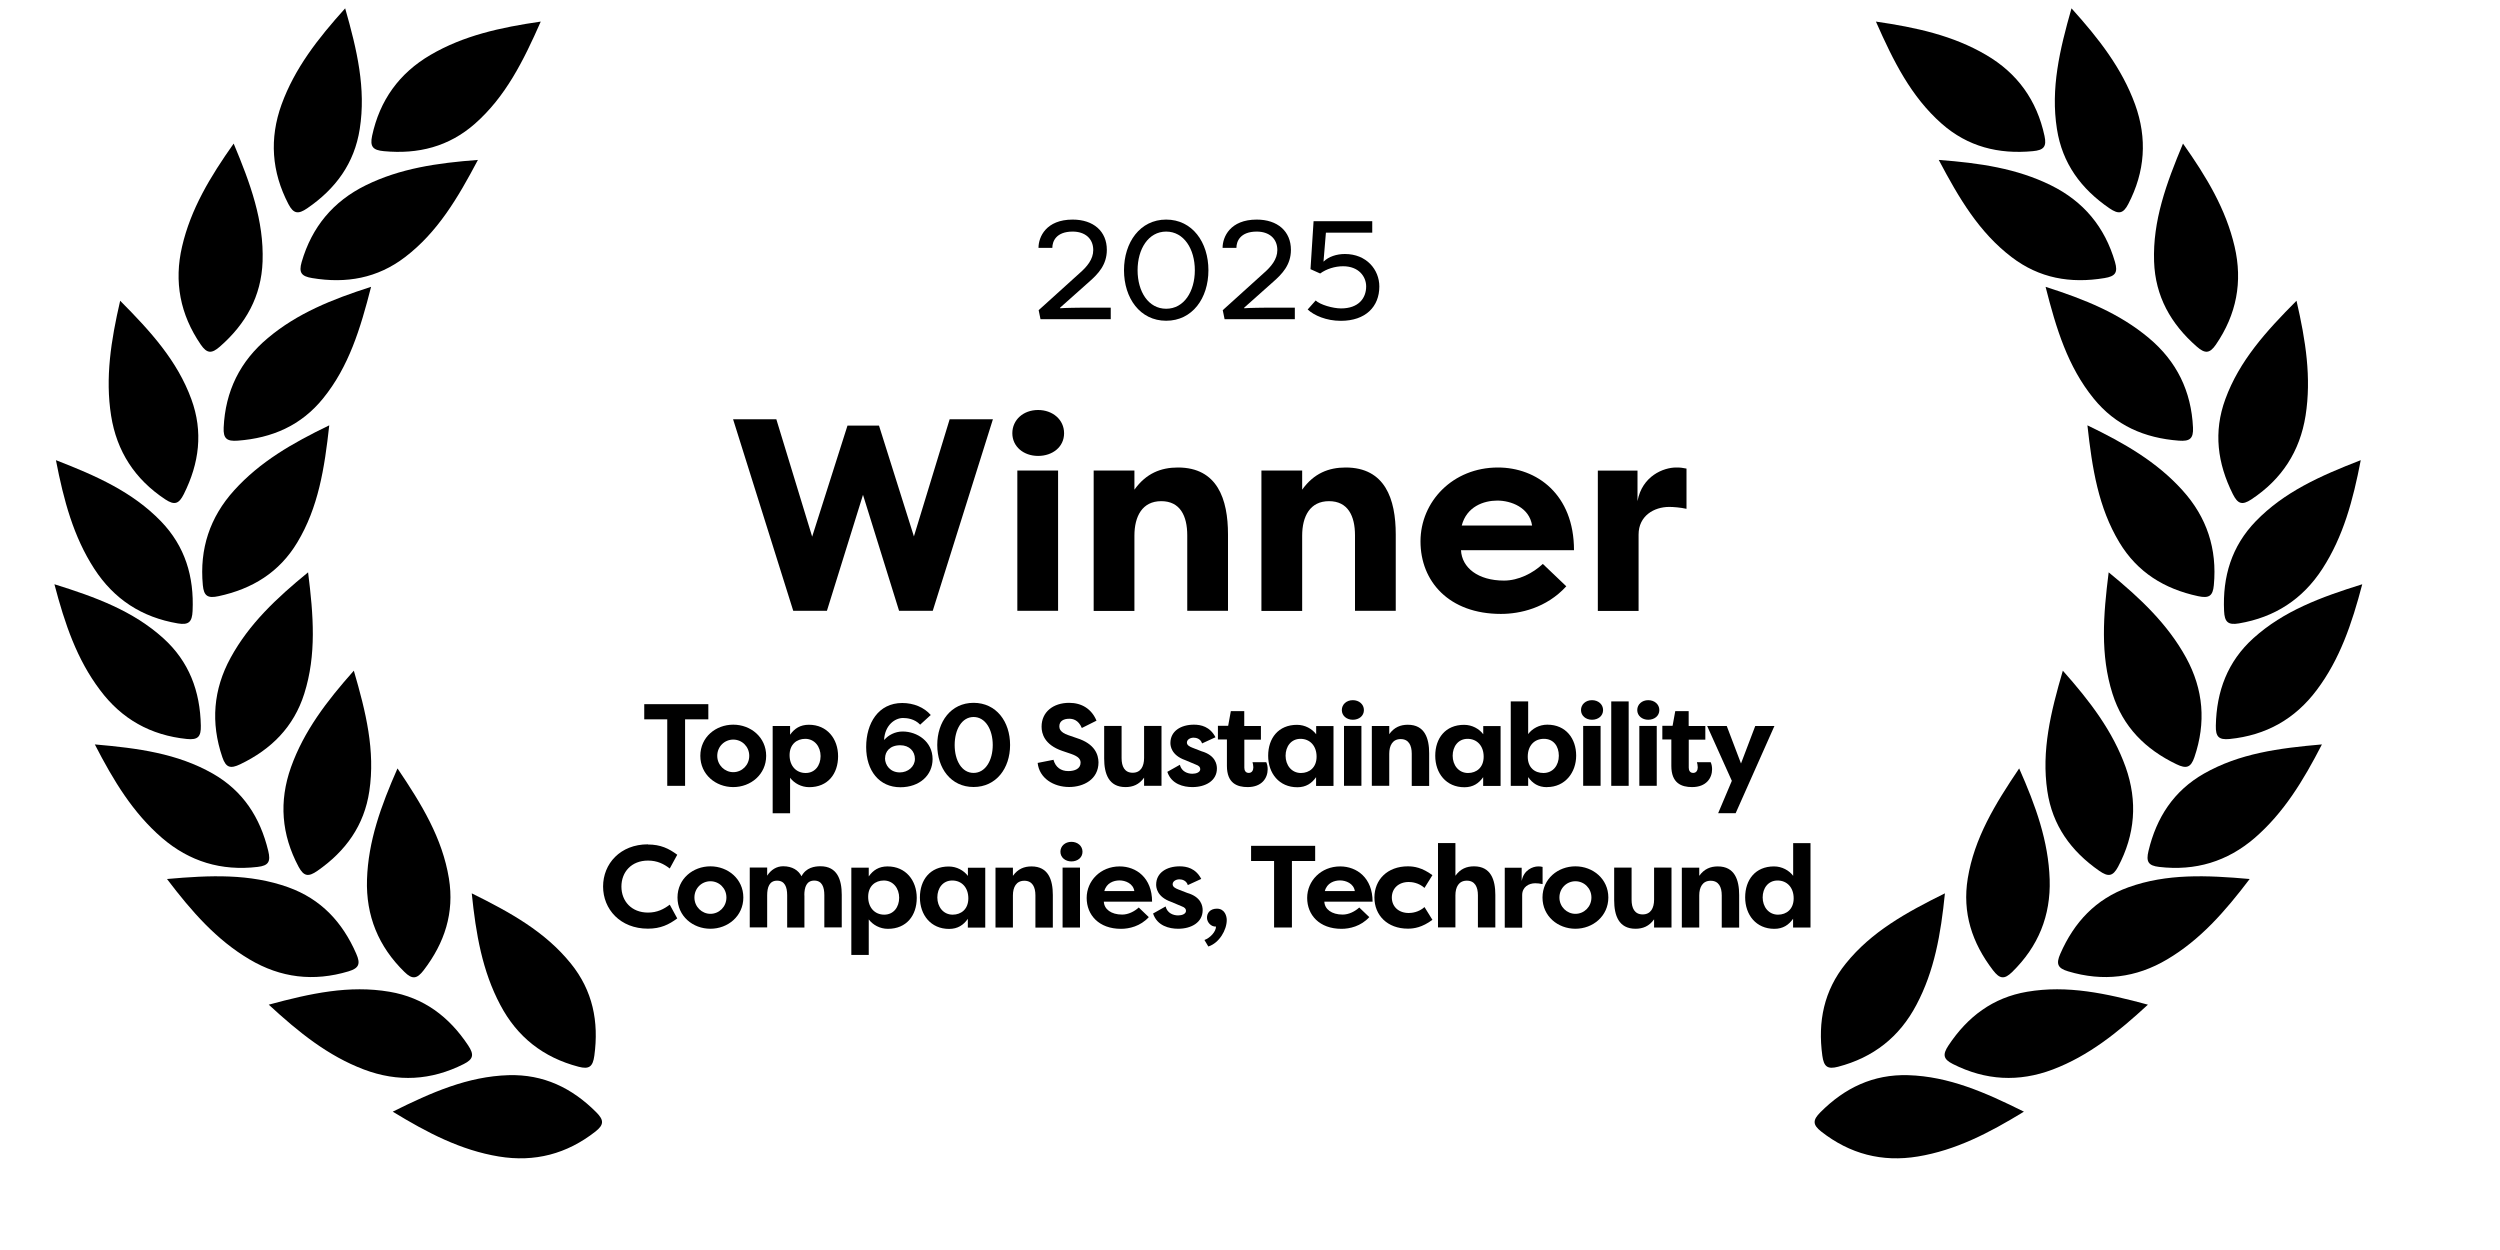 <?xml version="1.0" encoding="UTF-8"?>
        
<svg id="Layer_1" xmlns="http://www.w3.org/2000/svg" viewBox="0 0 300 150" width="300px" height="150px" xml:space="preserve">
    <path class="cls-1" d="M64.89,2.59c-2.1,4.76-4.22,9.01-7.89,12.25-3.13,2.76-6.82,3.69-10.94,3.3-1.31-.12-1.68-.54-1.41-1.83.92-4.28,3.25-7.52,7.01-9.72,3.97-2.32,8.35-3.29,13.23-4"/><path class="cls-1" d="M57.35,19.19c-2.43,4.6-4.85,8.69-8.74,11.66-3.32,2.54-7.06,3.2-11.14,2.52-1.3-.21-1.64-.65-1.27-1.93,1.22-4.2,3.77-7.27,7.68-9.2,4.12-2.03,8.56-2.68,13.47-3.05"/><path class="cls-1" d="M44.53,34.42c-1.29,5.05-2.67,9.58-5.76,13.39-2.63,3.25-6.11,4.76-10.24,5.07-1.31.1-1.75-.25-1.69-1.57.2-4.37,1.96-7.96,5.31-10.75,3.52-2.96,7.69-4.64,12.38-6.14"/><path class="cls-1" d="M39.51,51.04c-.57,5.18-1.31,9.86-3.84,14.06-2.15,3.58-5.39,5.57-9.44,6.44-1.28.28-1.77,0-1.89-1.32-.41-4.36.84-8.15,3.76-11.38,3.09-3.42,6.97-5.66,11.41-7.8"/><path class="cls-1" d="M36.97,68.68c.65,5.17,1.02,9.9-.46,14.57-1.26,3.98-3.95,6.67-7.68,8.46-1.19.57-1.72.41-2.15-.85-1.41-4.14-1.09-8.12,1-11.94,2.21-4.04,5.47-7.12,9.29-10.24"/><path class="cls-1" d="M42.46,80.48c1.46,5,2.58,9.61,1.86,14.45-.61,4.13-2.84,7.21-6.23,9.57-1.08.75-1.63.68-2.26-.49-2.06-3.87-2.37-7.84-.91-11.95,1.55-4.33,4.27-7.9,7.54-11.58"/><path class="cls-1" d="M47.7,92.21c2.91,4.31,5.38,8.37,6.17,13.2.67,4.12-.51,7.73-3.03,11.02-.8,1.04-1.35,1.14-2.3.21-3.13-3.06-4.64-6.75-4.5-11.11.15-4.59,1.67-8.81,3.66-13.32"/><path class="cls-1" d="M56.61,107.2c4.67,2.31,8.81,4.61,11.89,8.42,2.63,3.25,3.38,6.97,2.82,11.07-.18,1.3-.61,1.66-1.89,1.32-4.24-1.11-7.37-3.57-9.4-7.43-2.15-4.05-2.92-8.48-3.42-13.38"/><path class="cls-1" d="M41.42,1c1.43,5.01,2.51,9.63,1.75,14.47-.64,4.13-2.89,7.19-6.31,9.53-1.08.74-1.64.66-2.25-.51-2.02-3.88-2.3-7.86-.82-11.96,1.58-4.33,4.33-7.87,7.63-11.53"/><path class="cls-1" d="M28.04,17.23c2.01,4.8,3.64,9.26,3.47,14.15-.15,4.18-2.01,7.49-5.12,10.21-.99.87-1.55.85-2.3-.24-2.47-3.61-3.23-7.53-2.24-11.77,1.04-4.48,3.35-8.33,6.19-12.35"/><path class="cls-1" d="M14.42,36.09c3.67,3.69,6.86,7.21,8.54,11.81,1.44,3.92.95,7.69-.9,11.39-.59,1.18-1.11,1.37-2.22.64-3.65-2.41-5.83-5.76-6.51-10.06-.71-4.54-.02-8.98,1.09-13.78"/><path class="cls-1" d="M6.71,55.22c4.85,1.88,9.19,3.81,12.6,7.33,2.9,3,3.99,6.64,3.8,10.77-.06,1.31-.46,1.71-1.77,1.49-4.32-.73-7.66-2.9-10.03-6.56-2.5-3.86-3.66-8.19-4.6-13.03"/><path class="cls-1" d="M6.53,70.11c4.97,1.55,9.42,3.19,13.06,6.47,3.1,2.8,4.43,6.36,4.51,10.5.03,1.32-.34,1.73-1.66,1.6-4.36-.44-7.84-2.39-10.44-5.88-2.77-3.67-4.22-7.92-5.47-12.69"/><path class="cls-1" d="M11.38,89.33c5.19.45,9.89,1.08,14.15,3.5,3.63,2.07,5.69,5.26,6.66,9.28.31,1.28.04,1.77-1.28,1.92-4.35.51-8.17-.64-11.47-3.48-3.48-3.01-5.81-6.84-8.06-11.22"/><path class="cls-1" d="M20.04,105.48c5.18-.46,9.93-.66,14.54.99,3.94,1.41,6.52,4.19,8.17,7.98.53,1.2.34,1.73-.92,2.11-4.19,1.26-8.15.79-11.9-1.44-3.95-2.34-6.91-5.71-9.89-9.64"/><path class="cls-1" d="M32.25,120.56c5.03-1.36,9.66-2.37,14.49-1.55,4.12.7,7.15,2.99,9.44,6.44.73,1.1.64,1.65-.54,2.24-3.91,1.97-7.89,2.19-11.97.65-4.3-1.63-7.8-4.44-11.42-7.78"/><path class="cls-1" d="M47.13,133.4c4.66-2.32,9-4.23,13.9-4.38,4.18-.12,7.6,1.52,10.52,4.45.93.93.95,1.49-.09,2.31-3.44,2.7-7.31,3.71-11.6,3-4.54-.75-8.52-2.81-12.73-5.38"/><path class="cls-1" d="M225.11,2.59c2.1,4.76,4.22,9.01,7.89,12.25,3.13,2.76,6.82,3.69,10.94,3.3,1.31-.12,1.68-.54,1.4-1.83-.92-4.28-3.25-7.52-7.01-9.72-3.96-2.32-8.34-3.29-13.22-4"/><path class="cls-1" d="M232.65,19.19c2.43,4.6,4.84,8.69,8.74,11.66,3.32,2.54,7.06,3.2,11.14,2.52,1.3-.21,1.64-.65,1.27-1.93-1.22-4.2-3.77-7.27-7.68-9.2-4.11-2.03-8.55-2.68-13.47-3.05"/><path class="cls-1" d="M245.47,34.42c1.28,5.05,2.67,9.58,5.76,13.39,2.63,3.25,6.11,4.76,10.24,5.07,1.31.1,1.75-.25,1.69-1.57-.2-4.37-1.96-7.96-5.3-10.75-3.53-2.96-7.69-4.64-12.39-6.14"/><path class="cls-1" d="M250.49,51.04c.57,5.18,1.31,9.86,3.84,14.06,2.16,3.58,5.39,5.57,9.44,6.44,1.29.28,1.77,0,1.89-1.32.41-4.36-.84-8.15-3.76-11.38-3.08-3.42-6.97-5.66-11.41-7.8"/><path class="cls-1" d="M253.04,68.68c-.65,5.17-1.02,9.9.46,14.57,1.26,3.98,3.95,6.67,7.68,8.46,1.18.57,1.72.41,2.15-.85,1.41-4.14,1.09-8.12-1-11.94-2.22-4.04-5.48-7.12-9.29-10.24"/><path class="cls-1" d="M247.54,80.48c-1.46,5-2.58,9.61-1.86,14.45.61,4.13,2.84,7.21,6.23,9.57,1.08.75,1.63.68,2.26-.49,2.05-3.87,2.36-7.84.91-11.95-1.55-4.33-4.27-7.9-7.54-11.58"/><path class="cls-1" d="M242.3,92.21c-2.91,4.31-5.38,8.37-6.17,13.2-.67,4.12.51,7.73,3.03,11.02.8,1.04,1.35,1.14,2.3.21,3.13-3.06,4.64-6.75,4.5-11.11-.15-4.59-1.66-8.81-3.66-13.32"/><path class="cls-1" d="M233.39,107.2c-4.67,2.31-8.82,4.61-11.89,8.42-2.63,3.25-3.38,6.97-2.82,11.07.18,1.3.61,1.66,1.89,1.32,4.24-1.11,7.37-3.57,9.4-7.43,2.15-4.05,2.93-8.48,3.42-13.38"/><path class="cls-1" d="M248.58,1c-1.43,5.01-2.51,9.63-1.75,14.47.64,4.13,2.89,7.19,6.31,9.53,1.09.74,1.64.66,2.25-.51,2.02-3.88,2.3-7.86.82-11.96-1.58-4.33-4.33-7.87-7.63-11.53"/><path class="cls-1" d="M261.96,17.23c-2.01,4.8-3.64,9.26-3.47,14.15.14,4.18,2.01,7.49,5.12,10.21.99.87,1.55.85,2.3-.24,2.47-3.61,3.23-7.53,2.24-11.77-1.04-4.48-3.35-8.33-6.19-12.35"/><path class="cls-1" d="M275.58,36.09c-3.67,3.69-6.86,7.21-8.54,11.81-1.44,3.92-.95,7.69.9,11.39.59,1.18,1.11,1.37,2.22.64,3.65-2.41,5.83-5.76,6.51-10.06.71-4.54.02-8.98-1.09-13.78"/><path class="cls-1" d="M283.29,55.22c-4.85,1.88-9.19,3.81-12.6,7.33-2.9,3-3.99,6.64-3.8,10.77.06,1.31.46,1.71,1.77,1.49,4.32-.73,7.66-2.9,10.03-6.56,2.5-3.86,3.67-8.19,4.6-13.03"/><path class="cls-1" d="M283.47,70.11c-4.97,1.55-9.42,3.19-13.06,6.47-3.1,2.8-4.43,6.36-4.51,10.5-.03,1.32.34,1.73,1.66,1.6,4.36-.44,7.84-2.39,10.45-5.88,2.76-3.67,4.21-7.92,5.46-12.69"/><path class="cls-1" d="M278.63,89.33c-5.19.45-9.89,1.08-14.15,3.5-3.63,2.07-5.7,5.26-6.66,9.28-.31,1.28-.04,1.77,1.28,1.92,4.35.51,8.17-.64,11.47-3.48,3.47-3.01,5.81-6.84,8.06-11.22"/><path class="cls-1" d="M269.96,105.48c-5.19-.46-9.93-.66-14.54.99-3.93,1.41-6.52,4.19-8.18,7.98-.53,1.2-.34,1.73.93,2.11,4.19,1.26,8.15.79,11.9-1.44,3.95-2.34,6.91-5.71,9.89-9.64"/><path class="cls-1" d="M257.75,120.56c-5.03-1.36-9.66-2.37-14.49-1.55-4.12.7-7.15,2.99-9.44,6.44-.73,1.1-.64,1.65.54,2.24,3.91,1.97,7.89,2.19,11.97.65,4.3-1.63,7.8-4.44,11.42-7.78"/><path class="cls-1" d="M242.87,133.4c-4.66-2.32-9-4.23-13.9-4.38-4.18-.12-7.6,1.52-10.52,4.45-.93.93-.95,1.49.09,2.31,3.44,2.7,7.31,3.71,11.6,3,4.54-.75,8.53-2.81,12.73-5.38"/><path class="cls-1" d="M127.21,36.99c.57-.05,2.45-.07,2.65-.07h3.43v1.38h-8.43l-.22-1.08,4.89-4.42c.91-.79,1.66-1.68,1.66-2.79,0-1.39-.99-2.22-2.47-2.22-1.97,0-2.44,1.16-2.44,1.95h-1.66c0-1.31.91-3.39,4.1-3.39,2.5,0,4.1,1.41,4.1,3.63,0,1.8-1.04,2.89-2.15,3.86l-3.46,3.08v.07Z"/><path class="cls-1" d="M139.94,38.49c-3.14,0-5.06-2.72-5.06-6.06s1.92-6.08,5.06-6.08,5.07,2.72,5.07,6.08-1.93,6.06-5.07,6.06ZM139.94,27.79c-2.13,0-3.43,2.08-3.43,4.64s1.29,4.62,3.43,4.62,3.44-2.07,3.44-4.62-1.31-4.64-3.44-4.64Z"/><path class="cls-1" d="M149.3,36.99c.57-.05,2.45-.07,2.65-.07h3.43v1.38h-8.43l-.22-1.08,4.89-4.42c.91-.79,1.66-1.68,1.66-2.79,0-1.39-.99-2.22-2.47-2.22-1.97,0-2.44,1.16-2.44,1.95h-1.66c0-1.31.91-3.39,4.1-3.39,2.5,0,4.1,1.41,4.1,3.63,0,1.8-1.04,2.89-2.15,3.86l-3.46,3.08v.07Z"/><path class="cls-1" d="M157.87,36.05c.54.52,2.08.96,3.06.96,2.08,0,3.01-1.21,3.01-2.64,0-1.18-.89-2.42-2.77-2.42-.97,0-2,.32-2.75.87l-1.16-.52.37-5.76h7.04v1.38h-5.56l-.29,3.48c.62-.61,1.58-.92,2.57-.92,2.59,0,4.13,1.88,4.13,3.9,0,2.42-1.65,4.12-4.62,4.12-1.75,0-3.21-.65-3.98-1.36l.96-1.08Z"/><path class="cls-1" d="M109.66,64.4l4.3-14.09h5.19l-7.22,22.99h-4.04l-4.33-13.92-4.33,13.92h-4.04l-7.22-22.99h5.19l4.3,14.09,4.24-13.33h3.78l4.2,13.33Z"/><path class="cls-1" d="M124.57,49.2c1.74,0,3.12,1.15,3.12,2.79s-1.38,2.72-3.12,2.72-3.09-1.12-3.09-2.72,1.31-2.79,3.09-2.79ZM122.08,73.3v-16.84h4.89v16.84h-4.89Z"/><path class="cls-1" d="M131.24,56.46h4.89v2.3c1.41-1.97,3.19-2.66,5.22-2.66,4.73,0,6.01,3.78,6.01,8.04v9.16h-4.89v-9.06c0-2.33-.85-4.1-3.12-4.1s-3.22,1.81-3.22,4.14v9.03h-4.89v-16.84Z"/><path class="cls-1" d="M151.37,56.46h4.89v2.3c1.41-1.97,3.19-2.66,5.22-2.66,4.73,0,6.01,3.78,6.01,8.04v9.16h-4.89v-9.06c0-2.33-.85-4.1-3.12-4.1s-3.22,1.81-3.22,4.14v9.03h-4.89v-16.84Z"/><path class="cls-1" d="M187.96,70.35c-2.4,2.63-5.58,3.32-7.85,3.32-6.24,0-9.65-3.91-9.65-8.7s3.88-8.87,9.29-8.87c4.66,0,9.13,3.22,9.13,9.92h-13.56c.1,2.1,2.04,3.65,5.16,3.65,1.74,0,3.48-.89,4.66-2l2.82,2.69ZM175.41,63.06h8.44c-.33-2.17-2.53-2.99-4.17-2.99s-3.68.72-4.27,2.99Z"/><path class="cls-1" d="M196.5,60.14c.56-3.05,3.15-4.04,4.63-4.04.56,0,.72.03,1.25.13v4.83c-.69-.16-1.58-.23-2.07-.23-1.84,0-3.68,1.08-3.68,3.32v9.16h-4.89v-16.84h4.76v3.68Z"/><path class="cls-1" d="M85,84.5v1.82h-2.79v7.98h-2.14v-7.98h-2.76v-1.82h7.69Z"/><path class="cls-1" d="M87.99,86.96c2.1,0,3.95,1.51,3.95,3.74s-1.85,3.75-3.95,3.75-3.95-1.5-3.95-3.75,1.86-3.74,3.95-3.74ZM87.99,92.66c1.04,0,1.92-.84,1.92-1.96s-.88-1.95-1.92-1.95-1.92.83-1.92,1.95.9,1.96,1.92,1.96Z"/><path class="cls-1" d="M92.72,97.58v-10.46h2.09v1.05c.52-.74,1.21-1.2,2.26-1.2,2.18,0,3.5,1.68,3.5,3.78s-1.22,3.71-3.46,3.71c-.97,0-1.81-.48-2.3-1.13v4.26h-2.09ZM96.63,88.66c-1.02,0-1.88.66-1.88,1.96s.8,2.14,1.93,2.14,1.79-.92,1.79-2.03-.7-2.07-1.85-2.07Z"/><path class="cls-1" d="M106.08,88.76h.06c.45-.53,1.26-.98,2.17-.98,1.76,0,3.6,1.2,3.6,3.31,0,1.95-1.57,3.38-3.87,3.38-2.52,0-4.1-1.98-4.1-4.83s1.46-5.28,4.33-5.28c1.36,0,2.63.52,3.42,1.44l-1.27,1.16c-.67-.71-1.58-.8-2.06-.8-.95,0-2.16.83-2.27,2.61ZM106.2,90.98c0,.84.63,1.71,1.78,1.71.98,0,1.81-.7,1.81-1.62s-.67-1.64-1.76-1.64c-1.26,0-1.82.77-1.82,1.56Z"/><path class="cls-1" d="M116.83,94.44c-2.72,0-4.36-2.25-4.36-5.04s1.64-5.06,4.36-5.06,4.38,2.25,4.38,5.06-1.68,5.04-4.38,5.04ZM116.83,86.04c-1.41,0-2.27,1.5-2.27,3.36s.85,3.35,2.27,3.35,2.3-1.5,2.3-3.35-.88-3.36-2.3-3.36Z"/><path class="cls-1" d="M126.42,91.19c.25.87.87,1.34,1.78,1.34.77,0,1.47-.28,1.47-1.01,0-.38-.21-.73-1.13-1.05l-1.06-.36c-2.17-.74-2.49-2.1-2.49-2.91,0-1.76,1.39-2.86,3.31-2.86,1.51,0,2.69.73,3.28,2.14l-1.76.88c-.42-1-1.11-1.11-1.51-1.11-.67,0-1.19.27-1.19.91,0,.25.07.71,1.05,1.05l1.04.36c2.2.69,2.59,2,2.61,2.9,0,2.06-1.79,2.97-3.52,2.97-1.88,0-3.59-1.06-3.78-2.89l1.93-.38Z"/><path class="cls-1" d="M139.38,94.3h-2.09v-.98c-.6.84-1.36,1.13-2.23,1.13-2.02,0-2.56-1.61-2.56-3.43v-3.91h2.09v3.87c0,.99.36,1.75,1.33,1.75s1.37-.77,1.37-1.77v-3.85h2.09v7.19Z"/><path class="cls-1" d="M141.58,91.77c.21.83.94,1.08,1.51,1.08.46,0,.94-.18.94-.55,0-.24-.14-.41-.53-.55l-1.26-.53c-1.71-.6-1.79-1.74-1.79-2.06,0-1.44,1.27-2.2,2.82-2.2.83,0,1.92.22,2.59,1.51l-1.61.74c-.18-.57-.7-.69-1.02-.69-.39,0-.8.22-.8.59,0,.31.31.48.67.62l1.08.42c1.7.49,1.85,1.6,1.85,2.07,0,1.47-1.36,2.23-2.94,2.23-1.06,0-2.52-.34-3.01-1.83l1.51-.85Z"/><path class="cls-1" d="M149.32,87.12h1.99v1.64h-1.99v3.36c0,.31.13.63.53.63s.55-.34.55-.67c0-.21-.06-.5-.1-.62h1.65c.13.27.17.6.17.85,0,1.06-.7,2.14-2.4,2.14-1.26,0-2.49-.45-2.49-2.54v-3.17h-1.08v-1.64h1.23l.32-1.76h1.61v1.76Z"/><path class="cls-1" d="M160.02,87.12v7.19h-2.09v-1.05c-.52.74-1.21,1.21-2.25,1.21-2.19,0-3.5-1.68-3.5-3.78s1.22-3.71,3.46-3.71c.97,0,1.81.48,2.3,1.13v-.98h2.09ZM156.11,92.76c1.02,0,1.88-.66,1.88-1.96s-.8-2.14-1.93-2.14-1.79.92-1.79,2.03.7,2.07,1.85,2.07Z"/><path class="cls-1" d="M162.34,84.02c.74,0,1.33.49,1.33,1.19s-.59,1.16-1.33,1.16-1.32-.48-1.32-1.16.56-1.19,1.32-1.19ZM161.28,94.3v-7.19h2.09v7.19h-2.09Z"/><path class="cls-1" d="M164.62,87.12h2.09v.98c.6-.84,1.36-1.13,2.23-1.13,2.02,0,2.56,1.61,2.56,3.43v3.91h-2.09v-3.87c0-.99-.36-1.75-1.33-1.75s-1.37.77-1.37,1.76v3.85h-2.09v-7.19Z"/><path class="cls-1" d="M180.07,87.12v7.19h-2.09v-1.05c-.52.74-1.21,1.21-2.25,1.21-2.19,0-3.5-1.68-3.5-3.78s1.22-3.71,3.46-3.71c.97,0,1.81.48,2.3,1.13v-.98h2.09ZM176.16,92.76c1.02,0,1.88-.66,1.88-1.96s-.8-2.14-1.93-2.14-1.79.92-1.79,2.03.7,2.07,1.85,2.07Z"/><path class="cls-1" d="M185.64,94.46c-1.05,0-1.74-.46-2.26-1.21v1.05h-2.09v-10.13h2.09v3.92c.49-.66,1.33-1.13,2.3-1.13,2.24,0,3.46,1.69,3.46,3.71s-1.32,3.78-3.5,3.78ZM185.26,88.66c-1.13,0-1.93.81-1.93,2.14s.85,1.96,1.88,1.96c1.15,0,1.85-.92,1.85-2.07s-.64-2.03-1.79-2.03Z"/><path class="cls-1" d="M191.04,84.02c.74,0,1.33.49,1.33,1.19s-.59,1.16-1.33,1.16-1.32-.48-1.32-1.16.56-1.19,1.32-1.19ZM189.98,94.3v-7.19h2.09v7.19h-2.09Z"/><path class="cls-1" d="M193.35,94.3v-10.13h2.09v10.13h-2.09Z"/><path class="cls-1" d="M197.79,84.02c.74,0,1.33.49,1.33,1.19s-.59,1.16-1.33,1.16-1.32-.48-1.32-1.16.56-1.19,1.32-1.19ZM196.72,94.3v-7.19h2.09v7.19h-2.09Z"/><path class="cls-1" d="M202.65,87.12h1.99v1.64h-1.99v3.36c0,.31.13.63.53.63s.55-.34.55-.67c0-.21-.06-.5-.1-.62h1.65c.13.27.17.6.17.85,0,1.06-.7,2.14-2.4,2.14-1.26,0-2.49-.45-2.49-2.54v-3.17h-1.08v-1.64h1.23l.32-1.76h1.61v1.76Z"/><path class="cls-1" d="M210.63,87.12h2.3l-4.65,10.46h-2.1l1.64-3.88-2.96-6.58h2.35l1.71,4.5,1.71-4.5Z"/><path class="cls-1" d="M77.75,101.34c1.53,0,2.52.49,3.52,1.23l-.9,1.65c-.71-.55-1.5-.95-2.61-.95-1.99,0-3.19,1.37-3.19,3.12s1.21,3.12,3.19,3.12c1.11,0,1.89-.41,2.61-.95l.9,1.65c-1,.74-1.99,1.23-3.52,1.23-3.32,0-5.38-2.33-5.38-5.06s2.06-5.06,5.38-5.06Z"/><path class="cls-1" d="M85.25,103.96c2.1,0,3.95,1.51,3.95,3.74s-1.85,3.75-3.95,3.75-3.95-1.5-3.95-3.75,1.86-3.74,3.95-3.74ZM85.25,109.66c1.04,0,1.92-.84,1.92-1.96s-.88-1.95-1.92-1.95-1.92.83-1.92,1.95.9,1.96,1.92,1.96Z"/><path class="cls-1" d="M96.53,107.45v3.85h-2.07v-3.87c0-.98-.28-1.75-1.21-1.75s-1.19.8-1.19,1.76v3.85h-2.09v-7.19h2.09v.98c.46-.71,1.13-1.13,1.92-1.13,1.09,0,1.83.48,2.2,1.2.55-1.05,1.58-1.2,2.27-1.2,2.02,0,2.56,1.61,2.56,3.43v3.91h-2.09v-3.87c0-.98-.28-1.75-1.21-1.75s-1.19.8-1.19,1.76Z"/><path class="cls-1" d="M102.16,114.58v-10.46h2.09v1.05c.52-.74,1.21-1.2,2.26-1.2,2.18,0,3.5,1.68,3.5,3.78s-1.22,3.71-3.46,3.71c-.97,0-1.81-.48-2.3-1.13v4.26h-2.09ZM106.06,105.66c-1.02,0-1.88.66-1.88,1.96s.8,2.14,1.93,2.14,1.79-.92,1.79-2.03-.7-2.07-1.85-2.07Z"/><path class="cls-1" d="M118.23,104.12v7.19h-2.09v-1.05c-.52.74-1.21,1.21-2.25,1.21-2.19,0-3.5-1.68-3.5-3.78s1.22-3.71,3.46-3.71c.97,0,1.81.48,2.3,1.13v-.98h2.09ZM114.32,109.76c1.02,0,1.88-.66,1.88-1.96s-.8-2.14-1.93-2.14-1.79.92-1.79,2.03.7,2.07,1.85,2.07Z"/><path class="cls-1" d="M119.46,104.12h2.09v.98c.6-.84,1.36-1.13,2.23-1.13,2.02,0,2.56,1.61,2.56,3.43v3.91h-2.09v-3.87c0-.99-.36-1.75-1.33-1.75s-1.37.77-1.37,1.76v3.85h-2.09v-7.19Z"/><path class="cls-1" d="M128.57,101.02c.74,0,1.33.49,1.33,1.19s-.59,1.16-1.33,1.16-1.32-.48-1.32-1.16.56-1.19,1.32-1.19ZM127.51,111.3v-7.19h2.09v7.19h-2.09Z"/><path class="cls-1" d="M137.87,110.04c-1.02,1.12-2.38,1.42-3.35,1.42-2.66,0-4.12-1.67-4.12-3.71s1.65-3.78,3.96-3.78c1.99,0,3.89,1.37,3.89,4.23h-5.79c.04.9.87,1.55,2.2,1.55.74,0,1.48-.38,1.99-.85l1.2,1.15ZM132.52,106.93h3.6c-.14-.92-1.08-1.28-1.78-1.28s-1.57.31-1.82,1.28Z"/><path class="cls-1" d="M139.87,108.77c.21.83.94,1.08,1.51,1.08.46,0,.94-.18.94-.55,0-.24-.14-.41-.53-.55l-1.26-.53c-1.71-.6-1.79-1.74-1.79-2.06,0-1.44,1.27-2.2,2.82-2.2.83,0,1.92.22,2.59,1.51l-1.61.74c-.18-.57-.7-.69-1.02-.69-.39,0-.8.22-.8.59,0,.31.31.48.67.62l1.08.42c1.7.49,1.85,1.6,1.85,2.07,0,1.47-1.36,2.23-2.94,2.23-1.06,0-2.52-.34-3.01-1.83l1.51-.85Z"/><path class="cls-1" d="M144.53,112.8c.7-.25,1.39-1.01,1.39-1.61-.62.03-1.06-.53-1.08-1.02-.03-.6.38-1.13,1.19-1.13.95,0,1.18.91,1.18,1.36,0,1.2-.9,2.76-2.21,3.18l-.46-.77Z"/><path class="cls-1" d="M157.82,101.5v1.82h-2.79v7.98h-2.14v-7.98h-2.76v-1.82h7.69Z"/><path class="cls-1" d="M164.33,110.04c-1.02,1.12-2.38,1.42-3.35,1.42-2.66,0-4.12-1.67-4.12-3.71s1.65-3.78,3.96-3.78c1.99,0,3.89,1.37,3.89,4.23h-5.79c.04.9.87,1.55,2.2,1.55.74,0,1.48-.38,1.99-.85l1.2,1.15ZM158.98,106.93h3.6c-.14-.92-1.08-1.28-1.78-1.28s-1.57.31-1.82,1.28Z"/><path class="cls-1" d="M168.95,103.96c.74,0,1.71.15,2.94,1.06l-.95,1.53c-.7-.63-1.53-.71-1.89-.71-1.22,0-2.03.77-2.03,1.86s.81,1.86,2.03,1.86c.36,0,1.19-.08,1.89-.71l.95,1.53c-1.23.91-2.2,1.06-2.94,1.06-2.47,0-4.02-1.61-4.02-3.74s1.55-3.74,4.02-3.74Z"/><path class="cls-1" d="M172.56,101.17h2.09v3.92c.6-.84,1.36-1.13,2.23-1.13,2.02,0,2.56,1.61,2.56,3.43v3.91h-2.09v-3.87c0-.99-.36-1.75-1.33-1.75s-1.37.77-1.37,1.76v3.85h-2.09v-10.13Z"/><path class="cls-1" d="M182.61,105.69c.24-1.3,1.34-1.72,1.97-1.72.24,0,.31.01.53.06v2.06c-.29-.07-.67-.1-.88-.1-.79,0-1.57.46-1.57,1.42v3.91h-2.09v-7.19h2.03v1.57Z"/><path class="cls-1" d="M189.05,103.96c2.1,0,3.95,1.51,3.95,3.74s-1.85,3.75-3.95,3.75-3.95-1.5-3.95-3.75,1.86-3.74,3.95-3.74ZM189.05,109.66c1.04,0,1.92-.84,1.92-1.96s-.88-1.95-1.92-1.95-1.92.83-1.92,1.95.9,1.96,1.92,1.96Z"/><path class="cls-1" d="M200.58,111.3h-2.09v-.98c-.6.84-1.36,1.13-2.23,1.13-2.02,0-2.56-1.61-2.56-3.43v-3.91h2.09v3.87c0,.99.36,1.75,1.33,1.75s1.37-.77,1.37-1.77v-3.85h2.09v7.19Z"/><path class="cls-1" d="M201.82,104.12h2.09v.98c.6-.84,1.36-1.13,2.23-1.13,2.02,0,2.56,1.61,2.56,3.43v3.91h-2.09v-3.87c0-.99-.36-1.75-1.33-1.75s-1.37.77-1.37,1.76v3.85h-2.09v-7.19Z"/><path class="cls-1" d="M217.26,101.17v10.13h-2.09v-1.05c-.52.74-1.21,1.21-2.25,1.21-2.19,0-3.5-1.68-3.5-3.78s1.22-3.71,3.46-3.71c.97,0,1.81.48,2.3,1.13v-3.92h2.09ZM213.36,109.76c1.02,0,1.88-.66,1.88-1.96s-.8-2.14-1.93-2.14-1.79.92-1.79,2.03.7,2.07,1.85,2.07Z"/></svg>